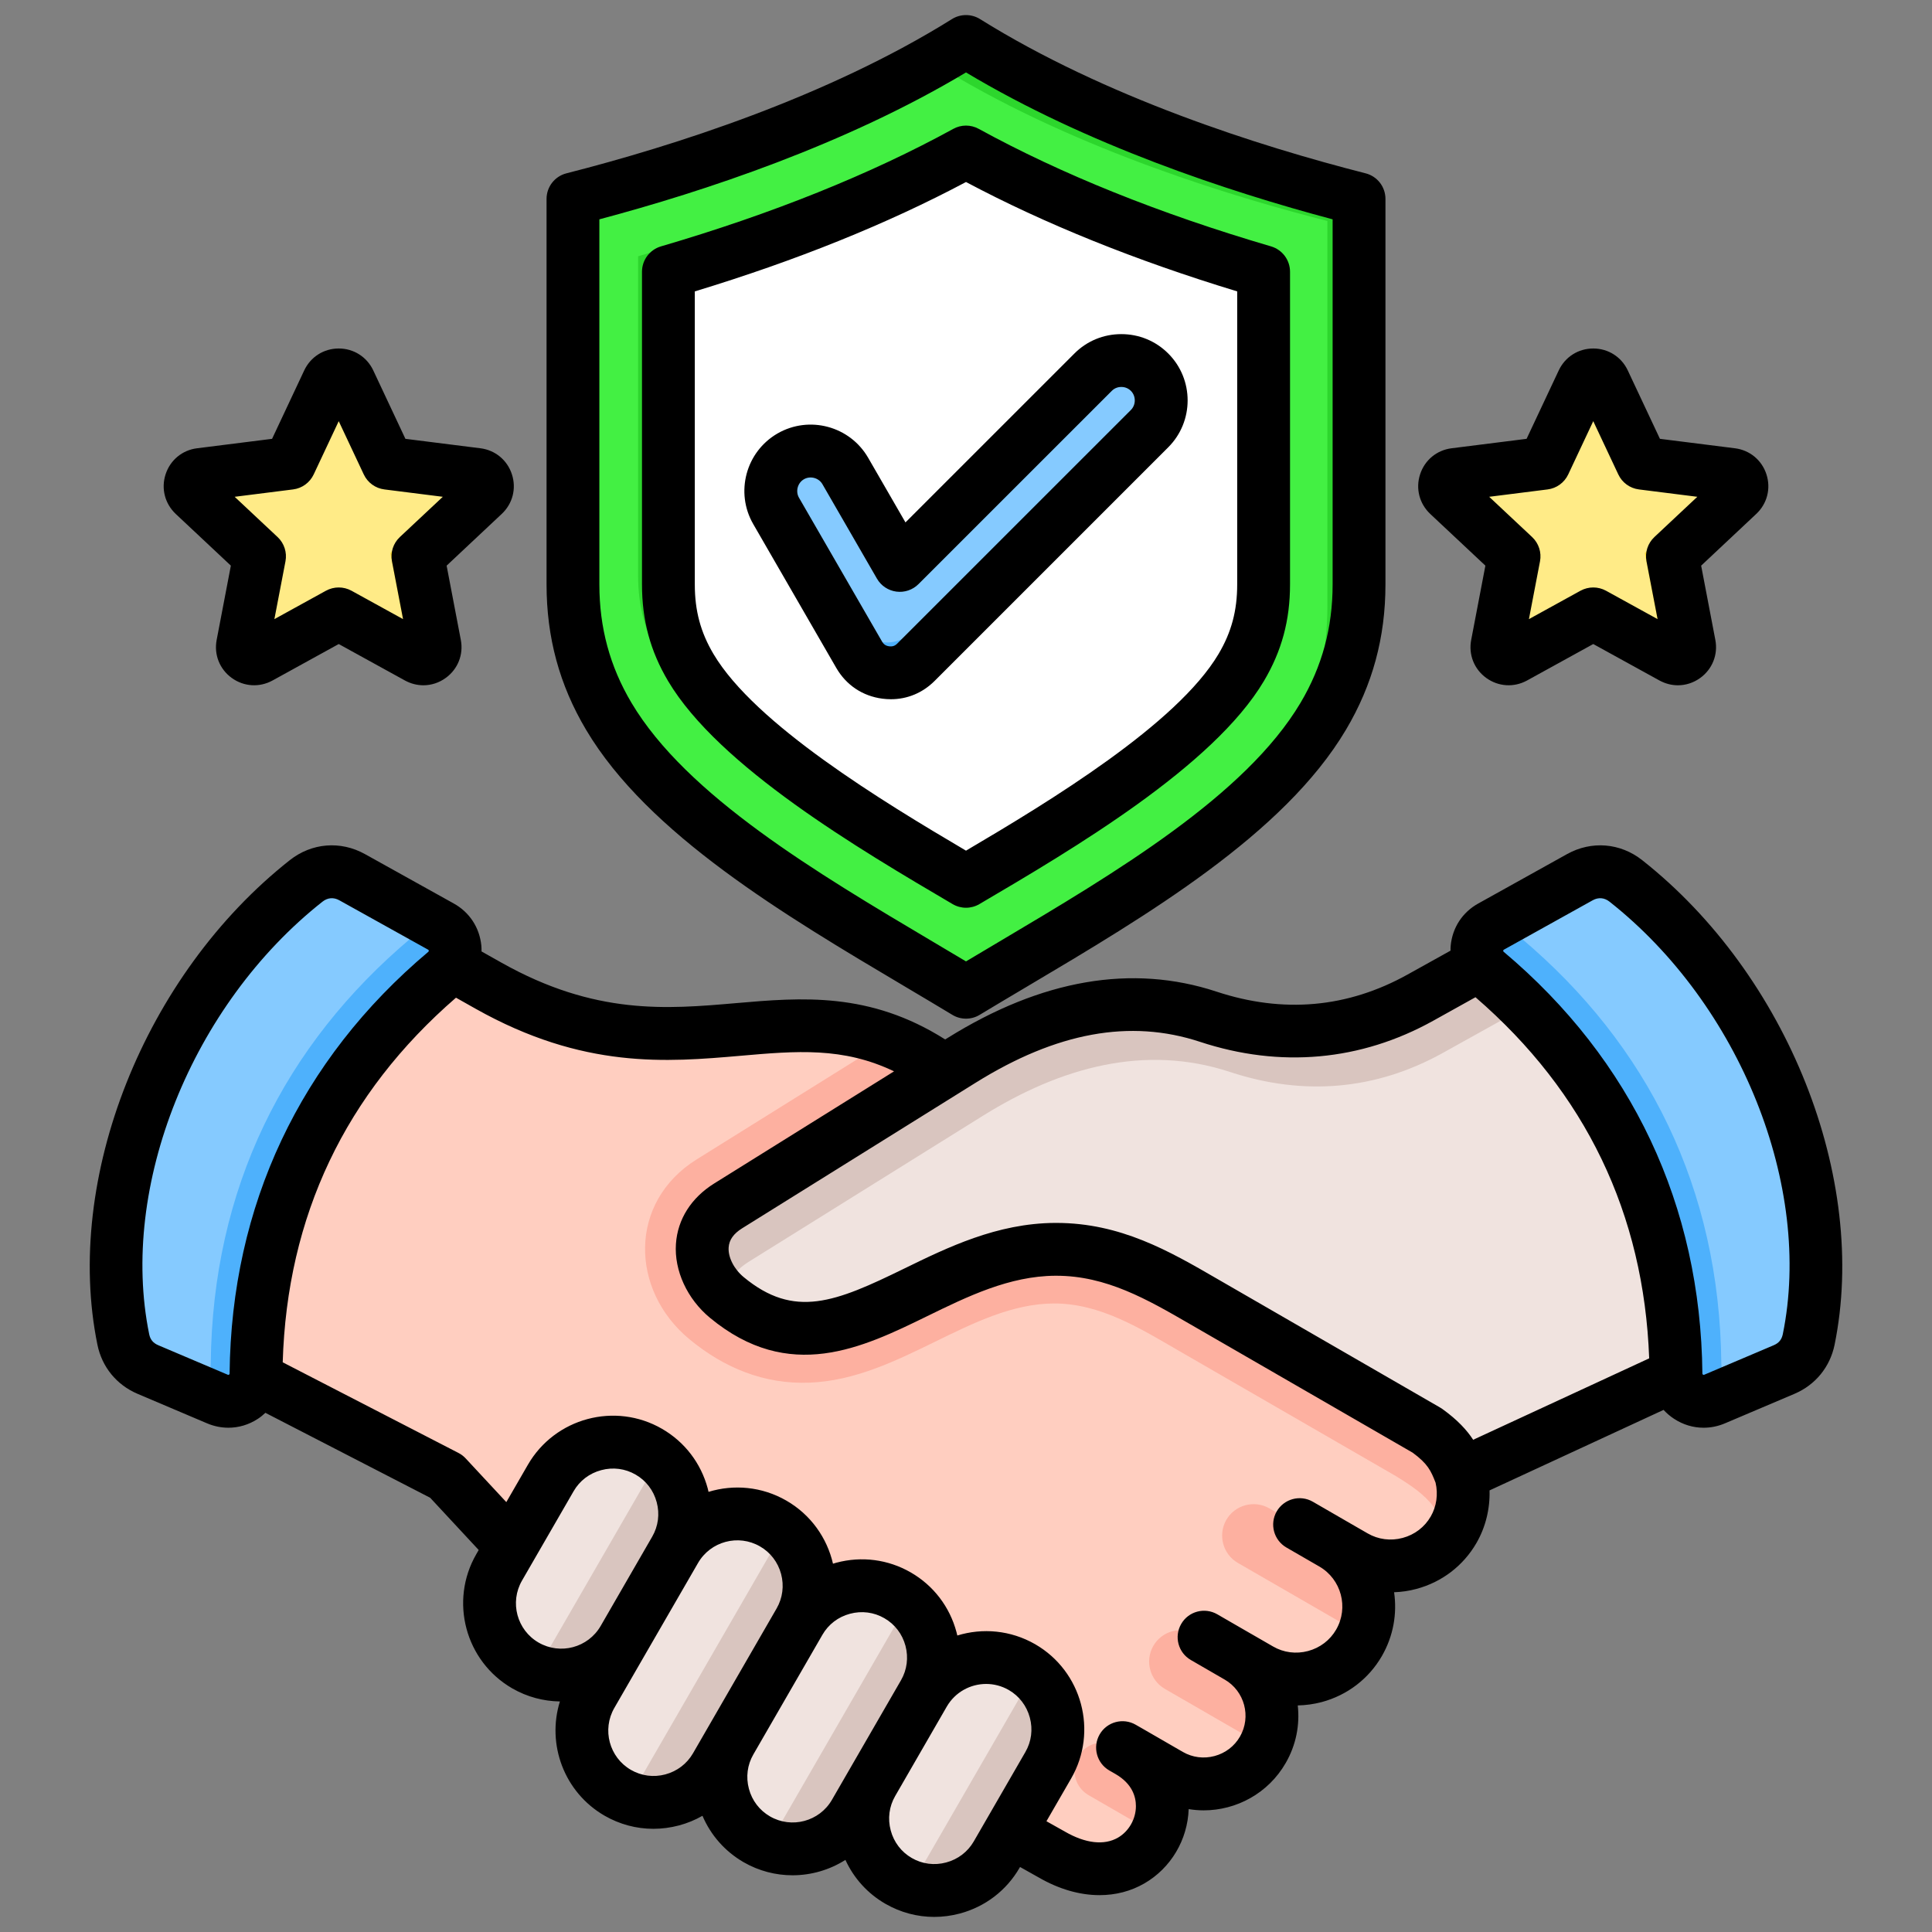 <svg id="Layer_1" viewBox="0 0 512 512" xmlns="http://www.w3.org/2000/svg" data-name="Layer 1"><rect x="0" y="0" width="512" height="512" fill="#808080" stroke="none"/><g fill-rule="evenodd"><path d="m256.009 11.231c-36.342 22.69-80.345 35.619-104 41.655v101.993c0 12.621 3.026 24.043 9.473 34.898 17.662 29.74 61.665 53.153 94.527 73.019 32.862-19.867 76.864-43.28 94.526-73.019 6.447-10.855 9.474-22.277 9.474-34.898v-101.993c-23.655-6.037-67.658-18.965-104-41.655z" fill="#2dd62d"/><path d="m247.139 16.498c-34.394 19.45-73.371 30.835-95.13 36.388v101.993c0 12.622 3.026 24.043 9.474 34.898 17.662 29.74 61.665 53.153 94.526 73.02 27.127-16.4 61.843-35.217 83.07-58.013 1.152-1.632 2.232-3.282 3.225-4.954 6.447-10.855 9.474-26.648 9.474-39.269v-101.993c-23.126-5.902-65.701-18.391-101.553-40.148-.469-.285-1.844-1.144-3.086-1.922z" fill="#43f043"/><path d="m249.461 36.989c-24.555 13.462-53.355 23.011-80.358 30.923v84.635c0 8.058 1.812 15.065 5.933 22.003 10.841 18.253 43.799 37.752 68.102 49.672l-42.87-34.217c-12.18-9.721-18.635-23.134-18.635-38.717v-76.27c27.973-8.197 56.083-18.144 82.874-30.234-2.839-1.413-5.671-2.851-8.497-4.31-2.202-1.137-4.385-2.299-6.548-3.484z" fill="#2dd62d"/><path d="m256.009 40.474c-24.555 13.462-51.745 23.766-78.747 31.679v82.726c0 8.059 1.812 15.065 5.933 22.003 12.271 20.663 47.332 41.577 72.814 56.566 25.482-14.988 60.542-35.903 72.814-56.566 4.121-6.939 5.933-13.945 5.933-22.003v-82.726c-27.002-7.913-54.192-18.217-78.747-31.679z" fill="#fff"/><path d="m209.635 121.001c5.033-2.906 11.528-1.165 14.434 3.868l14.43 24.995 51.134-51.135c4.11-4.109 10.834-4.109 14.943 0s4.109 10.834 0 14.943l-61.793 61.793c-2.173 2.173-4.966 3.121-8.013 2.72s-5.499-2.04-7.036-4.701l-21.967-38.049c-2.906-5.033-1.166-11.528 3.867-14.434z" fill="#4eb1fc"/><path d="m209.635 121.001c5.033-2.906 11.528-1.165 14.434 3.868l14.43 24.995 51.135-51.135c4.109-4.109 10.834-4.109 14.943 0 .646.646 1.19 1.357 1.633 2.111-.453 1.77-1.369 3.443-2.748 4.822l-61.793 61.793c-2.173 2.173-4.966 3.121-8.013 2.72s-5.499-2.039-7.036-4.701l-21.919-37.965c.686-2.651 2.388-5.039 4.933-6.508z" fill="#85caff"/><path d="m92.603 101.09 10.181 21.671 23.756 2.986c1.228.154 2.196.954 2.578 2.132.383 1.177.07 2.393-.833 3.24l-17.464 16.379 4.501 23.516c.233 1.216-.229 2.383-1.231 3.111s-2.254.806-3.339.209l-20.974-11.547-20.974 11.547c-1.085.597-2.337.519-3.339-.209s-1.463-1.895-1.23-3.111l4.501-23.516-17.464-16.379c-.903-.847-1.216-2.062-.833-3.24.382-1.177 1.35-1.977 2.578-2.132l23.756-2.986 10.181-21.671c.526-1.12 1.586-1.793 2.824-1.793s2.298.673 2.824 1.793z" fill="#fcdb35"/><path d="m107.411 172.494-22.171-12.206-21.055 11.592c-.023-.282-.007-.573.049-.866l4.501-23.516-17.463-16.38c-.903-.847-1.216-2.062-.833-3.24s1.35-1.977 2.578-2.132l23.756-2.986 9.529-20.282 9.093 19.353 23.756 2.986c1.228.154 2.195.954 2.578 2.132s.07 2.393-.833 3.24l-17.464 16.379 4.501 23.516c.168.877-.026 1.729-.522 2.409z" fill="#ffeb87"/><path d="m425.063 101.09 10.181 21.671 23.756 2.986c1.228.154 2.196.954 2.578 2.132.383 1.177.07 2.393-.833 3.24l-17.464 16.379 4.501 23.516c.233 1.216-.229 2.383-1.231 3.111-1.001.728-2.254.806-3.339.209l-20.974-11.547-20.974 11.547c-1.085.597-2.337.519-3.339-.209s-1.463-1.895-1.23-3.111l4.501-23.516-17.464-16.379c-.903-.847-1.215-2.062-.833-3.24.382-1.177 1.35-1.977 2.578-2.132l23.756-2.986 10.181-21.671c.526-1.12 1.586-1.793 2.824-1.793s2.298.673 2.824 1.793z" fill="#fcdb35"/><path d="m439.871 172.494-22.171-12.206-21.055 11.592c-.023-.282-.007-.573.049-.866l4.501-23.516-17.463-16.38c-.903-.847-1.215-2.062-.833-3.24s1.35-1.977 2.578-2.132l23.756-2.986 9.529-20.282 9.093 19.353 23.756 2.986c1.228.154 2.195.954 2.578 2.132s.07 2.393-.833 3.24l-17.464 16.379 4.501 23.516c.168.877-.025 1.729-.522 2.409z" fill="#ffeb87"/><path d="m259.041 480.895 19.244 10.944c24.84 14.341 39.854-16.153 20.448-27.453l10.805 6.238c8.63 4.983 19.768 1.998 24.751-6.632 4.965-8.599 2-19.725-6.575-24.718l5.78 3.337c9.189 5.305 21.049 2.127 26.355-7.062 5.283-9.151 2.133-20.99-6.985-26.31l.018.011 5.743 3.315c9.189 5.306 21.049 2.127 26.355-7.062 2.638-4.569 3.157-9.868 1.897-14.631-1.501-3.887-2.82-7.306-8.959-11.723l-57.973-33.47c-30.678-24.615-47.278-38.771-70.194-62.046-39.817-28.618-68.474 6.982-121.151-22.644l-37.47-21.074c-33.437 27.243-52.409 61.34-40.651 116.942l66.916 34.495 17.251 18.564 124.396 70.978z" fill="#ffcec0"/><g fill="#fdb0a0"><path d="m381.71 409.697c1.252-1.211 2.357-2.613 3.269-4.193 2.638-4.569 3.157-9.868 1.897-14.631-1.501-3.887-2.82-7.306-8.959-11.723l-57.973-33.47c-30.678-24.615-47.277-38.771-70.194-62.046-4.972-3.573-9.77-6.146-14.462-7.968l-50.65 31.579c-18.143 11.312-17.696 34.616-1.948 47.656 9.167 7.591 19.814 11.987 31.825 11.52 23.996-.934 42.917-20.855 64.681-20.984 12.418-.073 23.168 6.736 33.542 12.726l57.307 33.086c4.903 3.133 14.659 8.7 11.665 18.449z"/><path d="m295.95 462.779c-3.563-2.057-8.155-.826-10.213 2.737-2.055 3.558-.822 8.158 2.736 10.212l17.599 10.161c3.221-7.084 1.571-16.315-7.339-21.503l-2.784-1.608z"/><path d="m317.044 433.113c-3.978-2.296-9.105-.922-11.401 3.055-2.294 3.973-.917 9.108 3.055 11.401l26.256 15.159c4.001-8.397.922-18.703-7.239-23.455l-10.671-6.161z"/><path d="m352.864 409.24-16.477-9.513c-3.978-2.296-9.105-.923-11.401 3.056-2.294 3.972-.918 9.108 3.055 11.401l32.954 19.026c3.569-8.74.227-19.094-8.131-23.97z"/></g><path d="m131.411 415.518c-5.246 9.087-2.104 20.813 6.983 26.06 9.074 5.239 20.82 2.091 26.059-6.983l13.71-23.748c5.246-9.086 2.104-20.813-6.983-26.059-9.074-5.239-20.821-2.092-26.06 6.983l-13.71 23.747z" fill="#f0e3df"/><path d="m230.538 472.75c-5.246 9.086-2.104 20.813 6.983 26.06 9.074 5.239 20.82 2.091 26.059-6.983l13.71-23.748c5.246-9.086 2.104-20.813-6.983-26.059-9.074-5.239-20.821-2.092-26.06 6.983l-13.71 23.747z" fill="#f0e3df"/><path d="m192.867 461.69c-5.246 9.086-2.104 20.813 6.983 26.06 9.074 5.239 20.82 2.091 26.059-6.983l18.339-31.765c5.246-9.086 2.104-20.813-6.982-26.059-9.074-5.239-20.821-2.092-26.06 6.983l-18.339 31.765z" fill="#f0e3df"/><path d="m155.938 449.345c-5.246 9.087-2.104 20.813 6.983 26.06 9.074 5.239 20.82 2.092 26.059-6.983l22.226-38.497c5.246-9.087 2.104-20.813-6.983-26.059-9.074-5.239-20.821-2.092-26.06 6.983l-22.225 38.497z" fill="#f0e3df"/><path d="m460.394 356.858-73.518 34.015c-1.501-3.887-2.82-7.306-8.959-11.723l-57.973-33.47c-12.667-7.314-24.883-14.751-40.834-14.656-34.697.205-58.006 36.975-87.228 12.776-7.358-6.093-10.113-17.781.382-24.324l61.989-38.649c20.679-12.893 42.939-19.039 65.536-11.591 19.378 6.387 38.528 4.844 56.36-5.073l43.594-24.246c37.573 25.967 54.016 73.268 40.651 116.942z" fill="#d9c5bf"/><path d="m460.394 356.858-73.518 34.015c-1.501-3.887-2.82-7.306-8.959-11.722l-57.973-33.47c-12.668-7.314-24.883-14.751-40.834-14.657-34.697.205-58.006 36.975-87.228 12.777l-.129-.11c.578-3.475 2.655-6.804 6.743-9.353l61.989-38.649c20.679-12.893 42.939-19.039 65.536-11.591 19.378 6.387 38.528 4.844 56.36-5.073l32.539-18.097 17.956-10.272c28.098 27.047 39.205 68.012 27.518 106.204z" fill="#f0e3df"/><path d="m472.603 362.516-18.419 7.822c-2.326.988-4.781.769-6.895-.615-2.115-1.384-3.297-3.546-3.323-6.073-.443-43.745-18.345-79.612-50.104-106.35-1.906-1.604-2.821-3.846-2.581-6.326.239-2.479 1.565-4.504 3.742-5.715l23.491-13.065c3.969-2.208 8.615-1.835 12.182.978 37.151 29.302 56.774 80.428 48.399 121.408-.748 3.663-3.048 6.475-6.49 7.936z" fill="#4eb1fc"/><path d="m472.603 362.516-12.689 5.389c-.074-.045-.148-.092-.222-.14-2.242-1.468-3.496-3.759-3.523-6.439-.469-46.38-19.45-84.409-53.123-112.757-1.897-1.598-2.869-3.791-2.77-6.23l18.237-10.143c3.969-2.207 8.615-1.835 12.181.978 37.151 29.302 56.774 80.428 48.4 121.408-.749 3.663-3.049 6.475-6.49 7.936z" fill="#85caff"/><path d="m39.415 362.516 18.42 7.822c2.326.988 4.78.769 6.895-.615 2.114-1.384 3.297-3.546 3.322-6.073.443-43.745 18.345-79.612 50.104-106.35 1.906-1.604 2.822-3.846 2.582-6.326-.239-2.479-1.565-4.504-3.742-5.715l-23.491-13.065c-3.969-2.208-8.615-1.835-12.181.978-37.151 29.302-56.774 80.428-48.399 121.408.749 3.663 3.048 6.475 6.49 7.936z" fill="#4eb1fc"/><path d="m39.415 362.516 12.689 5.389c.075-.045.148-.092.222-.14 2.243-1.468 3.496-3.759 3.524-6.439.469-46.38 19.45-84.409 53.123-112.757 1.898-1.598 2.869-3.791 2.77-6.23l-18.237-10.143c-3.969-2.207-8.615-1.835-12.181.978-37.151 29.302-56.774 80.428-48.4 121.408.749 3.663 3.049 6.475 6.49 7.936z" fill="#85caff"/><path d="m141.939 443.166c8.39 2.762 17.935-.641 22.513-8.57l13.711-23.748c4.585-7.941 2.763-17.897-3.834-23.783l-32.39 56.102z" fill="#d9c5bf"/><path d="m241.066 500.397c8.39 2.762 17.936-.641 22.514-8.57l13.71-23.747c4.585-7.941 2.762-17.898-3.834-23.784z" fill="#d9c5bf"/><path d="m203.396 489.337c8.39 2.762 17.936-.641 22.514-8.57l18.339-31.765c4.585-7.941 2.762-17.897-3.834-23.783z" fill="#d9c5bf"/><path d="m166.466 476.992c8.375 2.758 17.901-.629 22.489-8.526l22.251-38.541c4.585-7.941 2.763-17.897-3.834-23.784z" fill="#d9c5bf"/><path d="m77.668 129.703c2.381-.299 4.439-1.798 5.461-3.967l6.637-14.123 6.642 14.123c1.022 2.169 3.08 3.668 5.461 3.967l15.482 1.952-11.385 10.667c-1.75 1.644-2.54 4.073-2.087 6.42l2.94 15.333-13.67-7.529c-2.111-1.152-4.651-1.152-6.763 0l-13.669 7.529 2.94-15.333c.448-2.347-.337-4.777-2.092-6.42l-11.375-10.667 15.477-1.952zm-16.489 20.201-3.76 19.671c-.752 3.89.781 7.751 3.982 10.079 3.205 2.328 7.36 2.588 10.831.68l17.535-9.659 17.54 9.659c1.552.848 3.234 1.272 4.892 1.272 2.092 0 4.16-.66 5.929-1.952 3.21-2.328 4.743-6.189 3.991-10.079l-3.76-19.671 14.609-13.713c2.892-2.709 3.924-6.729 2.69-10.498-1.219-3.76-4.42-6.41-8.348-6.898l-19.873-2.502-8.517-18.128c-1.682-3.581-5.191-5.813-9.153-5.813s-7.466 2.232-9.148 5.813l-8.517 18.128-19.873 2.502c-3.928.487-7.129 3.138-8.348 6.907-1.229 3.76-.188 7.78 2.699 10.503l14.6 13.698zm348.952-20.201c2.381-.299 4.439-1.798 5.461-3.967l6.637-14.123 6.642 14.123c1.017 2.169 3.08 3.668 5.461 3.967l15.477 1.952-11.38 10.667c-1.75 1.644-2.54 4.073-2.092 6.42l2.945 15.333-13.674-7.529c-2.106-1.152-4.647-1.152-6.758 0l-13.669 7.529 2.94-15.333c.448-2.347-.342-4.777-2.092-6.42l-11.38-10.667zm-16.489 20.201-3.76 19.671c-.752 3.89.776 7.751 3.977 10.079 3.21 2.328 7.36 2.588 10.831.68l17.54-9.659 17.54 9.659c1.552.848 3.229 1.272 4.892 1.272 2.087 0 4.155-.66 5.929-1.952 3.21-2.328 4.738-6.189 3.991-10.079l-3.76-19.671 14.609-13.713c2.887-2.709 3.919-6.729 2.69-10.498-1.219-3.76-4.42-6.41-8.353-6.898l-19.868-2.502-8.522-18.128c-1.677-3.581-5.186-5.813-9.148-5.813s-7.471 2.232-9.148 5.813l-8.522 18.128-19.868 2.502c-3.928.487-7.134 3.138-8.353 6.907-1.229 3.76-.188 7.789 2.699 10.503l14.605 13.698zm-180.592-22.9c1.682-.969 3.933-.381 4.902 1.311l14.446 25.031c1.094 1.89 2.993 3.157 5.153 3.437 2.159.284 4.318-.448 5.861-1.99l51.218-51.208c.901-.911 1.971-1.041 2.53-1.041s1.629.13 2.54 1.041c1.369 1.369 1.369 3.692 0 5.061l-61.899 61.889c-.641.641-1.263.848-2.159.742-.892-.121-1.441-.492-1.899-1.273l-22.004-38.107c-.969-1.682-.366-3.923 1.311-4.892zm8.57 49.998c2.641 4.56 6.97 7.461 12.199 8.151.761.101 1.533.149 2.28.149 4.372 0 8.421-1.687 11.602-4.868l61.889-61.889c6.859-6.849 6.859-18.013.01-24.862-3.321-3.321-7.731-5.138-12.44-5.138s-9.12 1.817-12.431 5.138l-44.768 44.759-9.891-17.13c-4.849-8.397-15.617-11.279-24.018-6.44-8.392 4.854-11.284 15.622-6.43 24.023l21.999 38.107zm-37.49-99.78v77.641c0 6.998 1.533 12.691 4.96 18.47 11.033 18.581 44.701 39.009 66.912 52.1 22.221-13.091 55.879-33.519 66.912-52.1 3.427-5.779 4.955-11.472 4.955-18.47v-77.641c-26.896-8.17-51.039-17.911-71.867-28.988-20.832 11.077-44.961 20.818-71.871 28.988zm68.319 162.373c1.099.641 2.318.969 3.552.969s2.449-.328 3.548-.969c24.664-14.499 61.923-36.42 75.4-59.113 4.724-7.958 6.922-16.099 6.922-25.618v-82.852c0-3.109-2.049-5.837-5.032-6.719-29.446-8.628-55.508-19.107-77.468-31.147-2.102-1.152-4.642-1.152-6.729 0-21.97 12.041-48.032 22.519-77.482 31.147-2.979.882-5.027 3.61-5.027 6.719v82.852c0 9.52 2.198 17.66 6.917 25.618 13.482 22.693 50.741 44.614 75.4 59.113zm-93.611-181.47v96.738c0 11.481 2.781 21.738 8.502 31.378 14.619 24.611 49.198 45.12 79.709 63.22 3.041 1.803 6.03 3.581 8.951 5.321 2.921-1.74 5.909-3.519 8.951-5.321 30.511-18.099 65.09-38.609 79.709-63.22 5.717-9.64 8.498-19.897 8.498-31.378v-96.738c-27.836-7.413-65.297-19.839-97.157-38.932-31.86 19.092-69.322 31.519-97.162 38.932zm81.073 203.377c4.28 2.54 8.459 5.022 12.469 7.442 1.109.68 2.371 1.012 3.62 1.012s2.511-.333 3.62-1.012c4.01-2.42 8.189-4.902 12.47-7.442 31.952-18.948 68.17-40.426 84.601-68.107 7.047-11.862 10.469-24.462 10.469-38.531v-102.152c0-3.2-2.159-5.987-5.258-6.777-28.342-7.23-69.062-20.191-102.195-40.884-2.265-1.407-5.148-1.407-7.418 0-33.128 20.693-73.848 33.654-102.18 40.884-3.099.79-5.268 3.577-5.268 6.777v102.151c0 14.069 3.417 26.669 10.469 38.531 16.432 27.681 52.649 49.16 84.601 68.107zm232.547 92.082c-.289 1.412-1.041 2.328-2.371 2.902l-18.436 7.828c-.12.048-.173.048-.173.048-.01 0-.058-.01-.159-.077-.106-.072-.14-.111-.14-.111-.01-.01-.019-.063-.029-.179-.448-44.494-18.649-83.131-52.649-111.753-.092-.077-.12-.12-.12-.12 0-.01-.01-.067 0-.178.01-.12.029-.169.029-.178.01 0 .053-.043.149-.101l23.522-13.082c1.509-.839 3.09-.709 4.449.361 34.613 27.301 53.931 75.511 45.93 114.64zm-90.781 19.449-57.831-33.388-1.436-.829c-12.513-7.249-25.45-14.73-42.494-14.73h-.337c-15.361.087-28.462 6.488-40.011 12.127-18.148 8.869-29.07 13.351-42.498 2.222-2.55-2.111-4.15-5.258-3.972-7.852.13-2.001 1.311-3.659 3.591-5.081l61.831-38.546c21.507-13.414 40.971-16.962 59.489-10.864 21.261 7.013 42.628 5.08 61.807-5.586l11.202-6.232c29.152 25.19 44.629 57.359 46.032 95.702l-46.644 21.579c-1.658-2.54-4.107-5.239-8.136-8.141-.193-.14-.391-.27-.593-.381zm-2.521 28.853c-1.615 2.81-4.261 4.83-7.437 5.678-3.172.848-6.468.429-9.279-1.2l-5.813-3.35s-.01-.01-.019-.01c0 0 0-.01-.01-.01l-8.69-5.022c-3.35-1.928-7.63-.776-9.568 2.564-1.933 3.35-.781 7.625 2.569 9.568l8.71 5.032c5.842 3.369 7.847 10.869 4.478 16.716-1.629 2.82-4.27 4.83-7.437 5.683-3.181.848-6.483.429-9.288-1.2l-5.823-3.36h-.01l-8.951-5.172c-3.35-1.928-7.63-.791-9.558 2.559-1.943 3.35-.791 7.63 2.559 9.558l8.936 5.172q.01 0 .024.01c5.278 3.051 7.1 9.843 4.049 15.121-1.47 2.55-3.861 4.372-6.729 5.143-2.873.767-5.852.386-8.401-1.084l-10.831-6.256q-.01 0-.019-.01l-1.639-.94c-3.34-1.933-7.63-.79-9.563 2.559-1.928 3.35-.776 7.63 2.559 9.558l1.653.95c4.459 2.584 5.399 6.044 5.399 8.493 0 3.408-1.87 6.69-4.757 8.358-3.639 2.102-8.604 1.552-14.041-1.591l-4.912-2.757 6.551-11.342c7.167-12.431 2.902-28.38-9.529-35.562-6.512-3.745-13.969-4.367-20.64-2.318-.072-.299-.14-.603-.222-.901-1.803-6.729-6.097-12.34-12.108-15.81-6.001-3.461-13.009-4.377-19.743-2.579-.299.082-.588.169-.877.261-1.571-6.801-5.832-12.952-12.344-16.711-6.497-3.75-13.968-4.367-20.639-2.328-.067-.294-.13-.593-.207-.892-1.812-6.729-6.112-12.339-12.113-15.81-12.426-7.182-28.38-2.897-35.557 9.529l-5.712 9.891-10.758-11.568c-.549-.602-1.2-1.089-1.918-1.46l-46.581-24.023c1.147-38.739 16.586-71.226 45.92-96.627l5.196 2.931c28.583 16.07 50.683 14.156 70.17 12.469 14.88-1.301 27.204-2.362 40.72 4.121l-47.646 29.706c-6.112 3.813-9.712 9.5-10.151 16.022-.482 7.081 2.979 14.581 9.009 19.579 21.039 17.42 40.45 7.944 57.58-.429 10.7-5.23 21.782-10.638 33.943-10.71h.246c13.289 0 24.081 6.242 35.49 12.841l58.973 34.049c4.02 2.95 4.849 4.81 6.068 7.944.718 3.06.26 6.309-1.282 8.97zm-128.411 91.687c3.123-.829 5.721-2.82 7.312-5.577l13.679-23.691c1.6-2.762 2.02-6.001 1.181-9.119-.838-3.123-2.82-5.721-5.576-7.312-1.894-1.089-3.962-1.61-6.001-1.61-4.165 0-8.213 2.159-10.44 6.011l-13.669 23.691c-1.6 2.757-2.02 5.996-1.181 9.12.829 3.118 2.82 5.716 5.581 7.307 2.757 1.6 5.996 2.024 9.115 1.181zm-46.696-12.209c5.741 3.321 13.12 1.34 16.427-4.401l18.302-31.687c1.59-2.762 2.01-6.001 1.181-9.124-.839-3.119-2.82-5.717-5.591-7.307-2.757-1.6-6.001-2.02-9.119-1.181-3.119.829-5.712 2.81-7.307 5.582l-18.292 31.692c-1.6 2.757-2.02 5.996-1.181 9.115.829 3.123 2.82 5.712 5.582 7.312zm-27.72-11.13c3.118-.838 5.721-2.82 7.322-5.591l22.167-38.396c1.591-2.772 2.01-6.011 1.181-9.124-.838-3.119-2.82-5.717-5.591-7.307-5.736-3.321-13.111-1.35-16.427 4.4l-13.684 23.686-8.488 14.711c-3.321 5.75-1.34 13.12 4.401 16.431 2.767 1.601 6.01 2.02 9.12 1.191zm-37.992-51.362c-3.321 5.741-1.34 13.125 4.401 16.432 5.75 3.321 13.12 1.34 16.441-4.401l13.67-23.685c1.6-2.772 2.019-6.011 1.181-9.124-.834-3.119-2.81-5.717-5.582-7.307-2.757-1.6-6.001-2.024-9.12-1.181-3.118.829-5.721 2.81-7.312 5.577l-13.679 23.69zm-77.506-54.707s.014-.053.014-.169c.453-44.494 18.654-83.131 52.654-111.753.092-.077.116-.12.116-.13 0 0 .014-.058 0-.169-.005-.12-.024-.178-.039-.178 0 0-.039-.043-.14-.101l-23.517-13.082c-1.513-.839-3.09-.709-4.449.361-34.613 27.301-53.931 75.511-45.935 114.64.289 1.412 1.041 2.328 2.381 2.902l18.432 7.828c.12.048.178.048.178.048s.063-.01.164-.077c.096-.072.14-.111.14-.12zm374.368-136.21c38.541 30.39 59.971 84.399 50.982 128.43-1.215 5.9-5.08 10.628-10.623 12.99l-18.437 7.828c-1.841.781-3.75 1.161-5.654 1.161-2.728 0-5.418-.79-7.818-2.362-1.051-.689-1.981-1.489-2.791-2.366l-46.118 21.338c.149 4.849-1.031 9.712-3.451 13.911-3.49 6.049-9.163 10.392-15.94 12.199-1.962.53-3.928.81-5.9.877.819 5.644-.169 11.583-3.229 16.894-3.49 6.049-9.163 10.387-15.94 12.209-2.111.559-4.241.848-6.362.892.573 5.129-.419 10.464-3.201 15.27-4.627 8.04-13.077 12.537-21.748 12.537-1.321 0-2.651-.12-3.962-.328-.28 8.136-4.709 15.627-11.737 19.69-3.6 2.078-7.64 3.109-11.881 3.109-5.211 0-10.72-1.562-16.099-4.671l-4.969-2.791-.13.222c-3.47 6.001-9.081 10.3-15.81 12.108-2.261.603-4.55.901-6.82.901-4.502 0-8.941-1.181-12.932-3.48-4.709-2.718-8.358-6.767-10.589-11.631-4.189 2.661-9.071 4.078-14.022 4.078-4.406 0-8.879-1.118-12.971-3.475-4.916-2.854-8.686-7.134-10.888-12.291-1.918 1.099-4.001 1.962-6.198 2.55-2.261.597-4.541.901-6.811.901-4.512 0-8.951-1.181-12.942-3.48-10.715-6.194-15.366-18.914-11.828-30.27-4.309-.063-8.647-1.171-12.638-3.47-12.431-7.182-16.701-23.131-9.52-35.562l.636-1.108-12.86-13.843-43.67-22.51c-.607.574-1.248 1.113-1.967 1.581-2.41 1.581-5.104 2.371-7.832 2.371-1.89 0-3.808-.381-5.649-1.161l-18.441-7.828c-5.538-2.362-9.409-7.09-10.619-12.99-8.989-44.031 12.44-98.04 50.981-128.43 5.808-4.589 13.448-5.211 19.931-1.6l23.517 13.082c4.179 2.318 6.839 6.387 7.312 11.159.048.52.058 1.036.048 1.547l5.302 2.983c24.809 13.949 43.756 12.311 62.087 10.72 17.439-1.509 35.432-3.07 55.484 9.621l.636-.39c24.9-15.53 48.87-19.661 71.274-12.281 17.699 5.837 34.728 4.309 50.63-4.531l11.38-6.329c0-.439 0-.892.048-1.34.458-4.772 3.118-8.84 7.312-11.159l23.507-13.082c6.478-3.61 14.123-2.988 19.931 1.6z"/></g></svg>